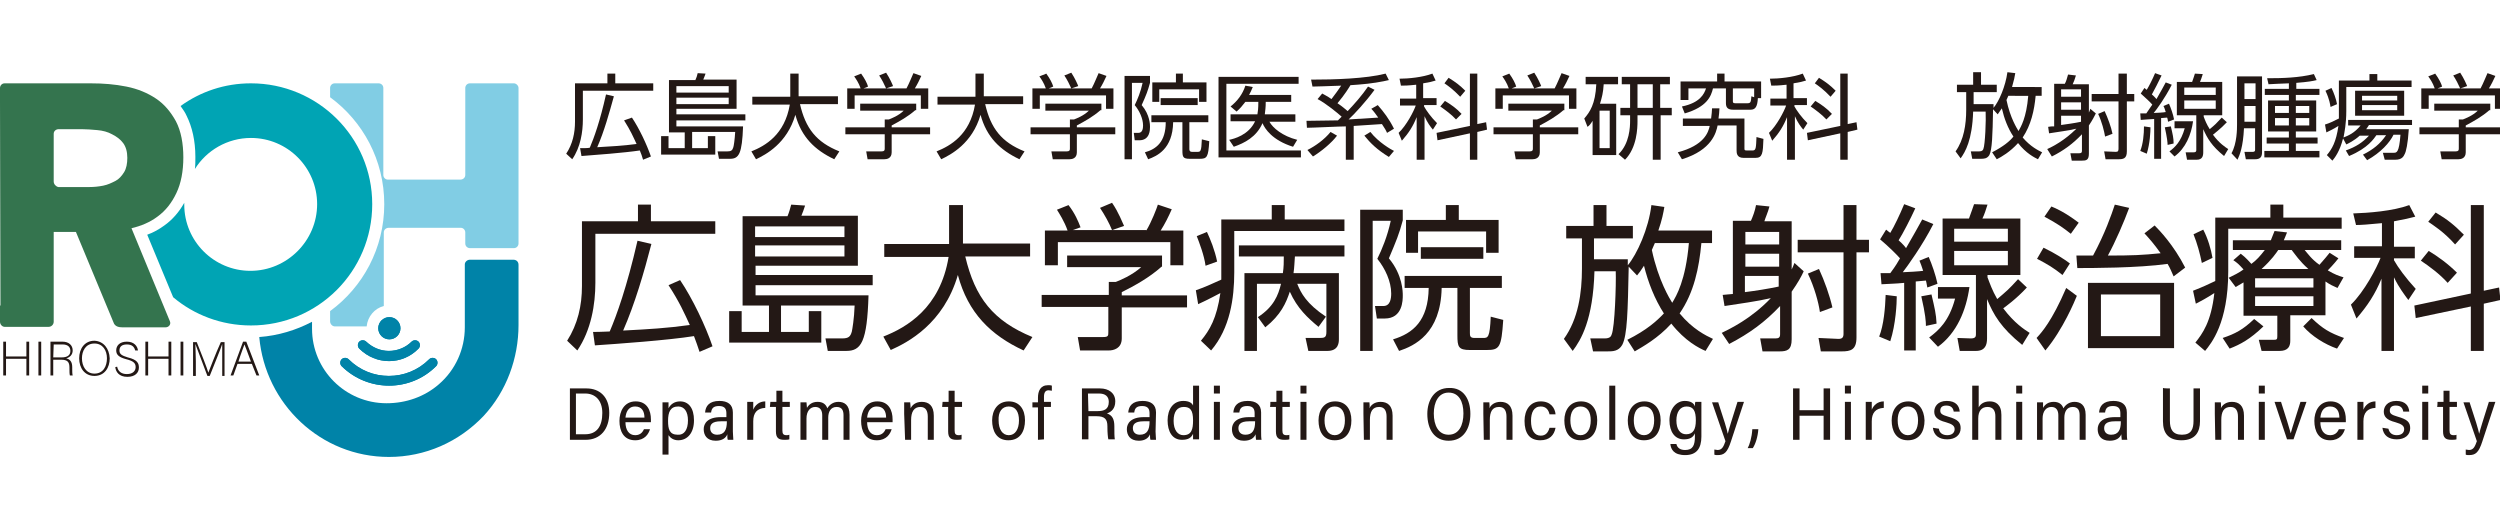 <?xml version="1.0" encoding="utf-8"?>
<!-- Generator: Adobe Illustrator 26.3.1, SVG Export Plug-In . SVG Version: 6.00 Build 0)  -->
<svg version="1.1" id="レイヤー_1" xmlns="http://www.w3.org/2000/svg" xmlns:xlink="http://www.w3.org/1999/xlink" x="0px"
	 y="0px" viewBox="0 0 540 112" style="enable-background:new 0 0 540 112;" xml:space="preserve">
<style type="text/css">
	.st0{fill:#34744E;}
	.st1{fill:#231815;}
	.st2{fill:#0083A8;}
	.st3{fill:#81CDE4;}
	.st4{fill:#00A4B4;}
	.st5{enable-background:new    ;}
</style>
<g id="a">
</g>
<g id="b">
	<path class="st0" d="M38.1,41.7c1-2.1,1.5-4.7,1.5-7.7s-0.5-5.7-1.6-7.8c-1.1-2-2.5-3.7-4.3-4.9c-1.8-1.2-3.9-2.1-6.4-2.6
		s-5-0.7-7.7-0.7H1c-0.6,0-1,0.5-1,1v3l0.1,44c0,0,0,0-0.1,0v3.5c0,0.6,0.5,1.1,1,1.1h9.5c0.6,0,1.1-0.5,1.1-1.1V50.1h4.8l8.1,19.5
		c0.3,1,1.3,1.1,1.9,1.1h9.4c0.6,0,1.2-0.6,0.9-1.3l-8.3-20.1c2.1-0.5,4-1.3,5.6-2.5C35.8,45.5,37.1,43.8,38.1,41.7L38.1,41.7z
		 M11.6,39.2V28.9c0-0.6,0.5-1,1.1-1h4.9c1.1,0,2.2,0.1,3.4,0.2c1.2,0.1,2.3,0.4,3.2,0.9c1,0.5,1.8,1.1,2.4,1.9
		c0.6,0.8,0.9,1.9,0.9,3.2c0,1.2-0.2,2.3-0.7,3.1c-0.5,0.8-1.1,1.5-1.9,1.9s-1.6,0.8-2.6,1c-1,0.2-2,0.3-3,0.3h-6.7
		C12.1,40.3,11.6,39.8,11.6,39.2L11.6,39.2z"/>
	<g>
		<path class="st1" d="M0.7,73.8h0.6V77h4.4v-3.2h0.6v7.3H5.7v-3.6H1.3v3.6H0.7V73.8z"/>
		<path class="st1" d="M8.9,73.8v7.3H8.3v-7.3H8.9z"/>
		<path class="st1" d="M11.5,77.7v3.4h-0.6v-7.3h2.6c1.4,0,2.2,0.8,2.2,1.9c0,0.9-0.6,1.5-1.4,1.7c0.8,0.2,1.3,0.7,1.3,1.9v0.3
			c0,0.5,0,1.2,0.1,1.5h-0.6c-0.1-0.3-0.1-0.9-0.1-1.5v-0.2c0-1.2-0.4-1.7-1.8-1.7C13.3,77.7,11.5,77.7,11.5,77.7z M11.5,77.2h1.8
			c1.3,0,1.9-0.5,1.9-1.4c0-0.9-0.6-1.4-1.7-1.4h-1.9L11.5,77.2L11.5,77.2z"/>
		<path class="st1" d="M23.7,77.4c0,2-1.1,3.8-3.3,3.8c-2.1,0-3.3-1.7-3.3-3.8s1.2-3.8,3.3-3.8C22.4,73.7,23.6,75.3,23.7,77.4
			L23.7,77.4z M17.7,77.4c0,1.7,0.9,3.3,2.7,3.3c1.9,0,2.7-1.6,2.7-3.3s-0.9-3.2-2.7-3.2C18.5,74.2,17.7,75.8,17.7,77.4z"/>
		<path class="st1" d="M25.3,79.2c0.2,1,0.9,1.6,2.1,1.6c1.3,0,1.9-0.7,1.9-1.5s-0.4-1.3-2-1.7c-1.5-0.4-2.2-0.9-2.2-1.9
			c0-1,0.7-1.9,2.3-1.9s2.3,1,2.4,1.9h-0.6c-0.2-0.8-0.7-1.3-1.8-1.3c-1.1,0-1.6,0.5-1.6,1.3s0.5,1.1,1.8,1.5
			c2.1,0.5,2.4,1.3,2.4,2.2c0,1.1-0.8,2-2.5,2c-1.8,0-2.5-1.1-2.6-2.1L25.3,79.2L25.3,79.2z"/>
		<path class="st1" d="M31.4,73.8H32V77h4.4v-3.2H37v7.3h-0.6v-3.6H32v3.6h-0.6C31.4,81.1,31.4,73.8,31.4,73.8z"/>
		<path class="st1" d="M39.6,73.8v7.3H39v-7.3H39.6z"/>
		<path class="st1" d="M48,77.8c0-1.4,0-2.8,0-3.5h0c-0.3,1-1.8,4.6-2.7,6.9h-0.5c-0.7-1.8-2.2-5.8-2.6-6.9h0c0,0.8,0.1,2.5,0.1,3.8
			v3.1h-0.6v-7.3h0.8c1,2.5,2.3,5.8,2.5,6.6h0c0.2-0.5,1.6-4.2,2.7-6.6h0.8v7.3H48C48,81.1,48,77.8,48,77.8z"/>
		<path class="st1" d="M51.3,78.6l-0.9,2.5h-0.6l2.7-7.3h0.7l2.8,7.3h-0.6l-1-2.5C54.4,78.6,51.3,78.6,51.3,78.6z M54.2,78.1
			c-0.8-2.2-1.2-3.2-1.4-3.7h0c-0.2,0.6-0.7,1.8-1.3,3.7H54.2z"/>
	</g>
	<g>
		<g>
			<path class="st2" d="M94.2,79.1c0.4-0.4,0.4-1.1,0-1.5c-0.4-0.4-1.1-0.4-1.5,0c-2.4,2.4-5.5,3.6-8.7,3.6s-6.3-1.2-8.7-3.6
				c-0.4-0.4-1.1-0.4-1.5,0c-0.4,0.4-0.4,1.1,0,1.5C79.5,84.7,88.6,84.7,94.2,79.1z"/>
			<path class="st2" d="M90.4,75.3c0.4-0.4,0.4-1.1,0-1.5c-0.4-0.4-1.1-0.4-1.5,0c-1.3,1.3-3.1,2-4.9,2s-3.5-0.7-4.9-2
				c-0.4-0.4-1.1-0.4-1.5,0c-0.4,0.4-0.4,1.1,0,1.5C81.2,78.9,86.9,78.9,90.4,75.3L90.4,75.3z"/>
		</g>
		<circle class="st2" cx="84.1" cy="70.9" r="2.4"/>
	</g>
	<g>
		<g>
			<path class="st2" d="M94.2,79.1c0.4-0.4,0.4-1.1,0-1.5c-0.4-0.4-1.1-0.4-1.5,0c-2.4,2.4-5.5,3.6-8.7,3.6s-6.3-1.2-8.7-3.6
				c-0.4-0.4-1.1-0.4-1.5,0c-0.4,0.4-0.4,1.1,0,1.5C79.5,84.7,88.6,84.7,94.2,79.1z"/>
			<path class="st2" d="M90.4,75.3c0.4-0.4,0.4-1.1,0-1.5c-0.4-0.4-1.1-0.4-1.5,0c-1.3,1.3-3.1,2-4.9,2s-3.5-0.7-4.9-2
				c-0.4-0.4-1.1-0.4-1.5,0c-0.4,0.4-0.4,1.1,0,1.5C81.2,78.9,86.9,78.9,90.4,75.3L90.4,75.3z"/>
		</g>
		<circle class="st2" cx="84.1" cy="70.9" r="2.4"/>
	</g>
	<path class="st2" d="M110.9,56.1h-9.4c-0.6,0-1.1,0.5-1.1,1v13.6c0,4.7-2,9.2-5.6,12.3c-3.1,2.7-7.1,4.1-11.3,4.1
		c-8.9,0-16.1-7.2-16.1-16.1v-1.5c-3.4,1.8-7.3,3-11.4,3.3C57.3,87.3,69.3,98.7,84,98.7l0,0c7.8,0,15.1-3.2,20.5-8.9
		c4.9-5.3,7.5-12.4,7.5-19.6v-13C112,56.5,111.5,56.1,110.9,56.1L110.9,56.1z"/>
	<path class="st3" d="M111,18h-9.5c-0.6,0-1,0.5-1,1v18.8c0,0.6-0.5,1-1.1,1H83.8c-0.6,0-1-0.5-1-1V19c0-0.6-0.5-1-1-1h-9.5
		c-0.6,0-1,0.5-1,1v2c7.1,5.2,11.7,13.6,11.7,23.1s-4.6,17.9-11.7,23.1v2.2c0,0.6,0.5,1.1,1,1.1h6.9c0.2-2.1,1.7-3.9,3.7-4.4V50.2
		c0-0.6,0.5-1,1.1-1h15.5c0.6,0,1,0.5,1,1v2.4c0,0.6,0.5,1,1,1h9.5c0.6,0,1-0.5,1-1V19C112,18.5,111.5,18,111,18L111,18z"/>
	<path class="st4" d="M54.2,18c-5.7,0-10.9,1.8-15.2,4.9c0.5,0.7,1,1.4,1.3,2.1c1.2,2.4,1.9,5.4,1.9,8.9c0,0.9,0,1.8-0.1,2.6
		c2.5-4,7-6.7,12.1-6.7c7.9,0,14.3,6.4,14.3,14.3S62,58.5,54.1,58.5s-14.3-6.4-14.3-14.3c0-0.1,0-0.2,0-0.4c-1.1,2-2.6,3.7-4.3,4.9
		c-1.1,0.8-2.3,1.5-3.7,2l5.6,13.5c4.5,3.8,10.4,6.1,16.8,6.1c14.5,0,26.2-11.7,26.2-26.2S68.6,18,54.2,18L54.2,18z"/>
</g>
<g id="c">
	<g class="st5">
		<path class="st1" d="M131.2,18v-2.1h1.7V18h8.2v1.6h-15.2v6.2c0,2.7-0.5,6-2.3,8.6l-1.3-1.2c1.4-2.1,1.9-4.5,1.9-6.9V18H131.2z
			 M136.5,25.4c1.6,2.4,3.2,5.8,4.1,8.4l-1.7,0.7c-0.2-0.7-0.4-1.3-0.7-2c-3.3,0.5-9.9,1-12.6,1.2l-0.3-1.7c1.2,0,1.7,0,2.1-0.1
			c0.9-2.1,2.2-5.7,3.5-11.5l1.7,0.4c-1,3.6-2.1,7.6-3.6,11c3.3-0.2,5.5-0.3,8.5-0.7c-0.7-1.5-1.3-2.9-2.7-5.1L136.5,25.4z"/>
		<path class="st1" d="M152.9,32v-2.6h1.6v4h-11.7v-4h1.6V32h3.5v-3.4h-3.4V17.3h5.7c0.2-0.4,0.4-1,0.5-1.5l1.7,0.1
			c-0.1,0.4-0.4,1-0.5,1.3h7.2v6.3h-13v1.2H161v1.3h-14.9v1.3h14.4c-0.2,5.9-0.9,7-2.8,7h-2.4l-0.3-1.6l2.1,0c0.8,0,1.1-0.2,1.3-0.9
			c0.1-0.3,0.3-1.6,0.4-3.3h-9.3V32H152.9z M157.4,18.6h-11.3V20h11.3V18.6z M157.4,21.1h-11.3v1.4h11.3V21.1z"/>
		<path class="st1" d="M170.7,15.9h1.8v4.9h8.5v1.7h-8.2c1.2,5.2,3.5,8.2,8.5,10.2l-1.1,1.7c-4.2-2-7.1-4.8-8.4-9.6
			c-1.8,6.2-6.4,8.6-8.5,9.6l-1-1.7c3-1.2,7.2-3.6,8.3-10.1h-8.1v-1.7h8.2V15.9z"/>
		<path class="st1" d="M197.7,23.8c-1.6,1.4-3.4,2.4-5.1,3.3v0.4h8.3V29h-8.3v3.9c0,1.3-1,1.5-1.6,1.5h-3.6l-0.3-1.7l3.3,0
			c0.6,0,0.7-0.2,0.7-0.6V29h-8.5v-1.5h8.5v-1.7h0.9c0.5-0.2,2.1-0.8,3.2-1.9h-9.4v-1.5h12.1V23.8z M195.8,19.1
			c0.6-1.1,1.3-2.9,1.5-3.3l1.7,0.6c-0.4,0.9-0.9,1.9-1.4,2.7h2.9v4.4h-1.6v-2.9h-14.3v2.9h-1.6v-4.4h2.9c-0.4-1.2-1.1-2.2-1.4-2.6
			l1.5-0.6c0.8,1.1,1.3,2.1,1.5,2.8l-1,0.4H195.8z M191.4,19.1c-0.4-0.9-0.9-1.9-1.5-2.8l1.5-0.6c0.8,1.2,1.4,2.6,1.5,2.9
			L191.4,19.1z"/>
		<path class="st1" d="M210.7,15.9h1.8v4.9h8.5v1.7h-8.2c1.2,5.2,3.5,8.2,8.5,10.2l-1.1,1.7c-4.2-2-7.1-4.8-8.4-9.6
			c-1.8,6.2-6.4,8.6-8.5,9.6l-1-1.7c3-1.2,7.2-3.6,8.3-10.1h-8.1v-1.7h8.2V15.9z"/>
		<path class="st1" d="M237.7,23.8c-1.6,1.4-3.4,2.4-5.1,3.3v0.4h8.3V29h-8.3v3.9c0,1.3-1,1.5-1.6,1.5h-3.6l-0.3-1.7l3.3,0
			c0.6,0,0.7-0.2,0.7-0.6V29h-8.5v-1.5h8.5v-1.7h0.9c0.5-0.2,2.1-0.8,3.2-1.9h-9.4v-1.5h12.1V23.8z M235.8,19.1
			c0.6-1.1,1.3-2.9,1.5-3.3l1.7,0.6c-0.4,0.9-0.9,1.9-1.4,2.7h2.9v4.4h-1.6v-2.9h-14.3v2.9h-1.6v-4.4h2.9c-0.4-1.2-1.1-2.2-1.4-2.6
			l1.5-0.6c0.8,1.1,1.3,2.1,1.5,2.8l-1,0.4H235.8z M231.4,19.1c-0.4-0.9-0.9-1.9-1.5-2.8l1.5-0.6c0.8,1.2,1.4,2.6,1.5,2.9
			L231.4,19.1z"/>
		<path class="st1" d="M248.4,16.5v1.4c-0.5,1.8-0.8,2.6-1.8,4.8c1.8,2.1,1.8,4.3,1.8,4.7c0,0.6,0,2.9-2.3,2.9h-1l-0.2-1.6h1
			c0.9,0,1-1,1-1.6c0-1.5-0.8-3.2-1.8-4.4c0.6-1.2,1.3-2.9,1.7-4.8h-2.3v16.5h-1.6v-18H248.4z M256.9,26.4v5.7c0,0.3,0,0.7,0.6,0.7
			h1.1c0.7,0,0.9,0,1-2.7l1.6,0.4c-0.2,3.5-0.5,3.8-2.1,3.8h-2.1c-1.5,0-1.6-0.4-1.6-1.9v-6h-2c-0.1,5.8-3.5,7.3-5.4,8l-0.7-1.5
			c2.5-0.7,4.5-2.3,4.5-6.5h-3.1v-1.5H261v1.5H256.9z M255.5,15.9v1.9h5.1V22H259v-2.7h-8.6V22h-1.5v-4.2h5.1v-1.9H255.5z
			 M250.7,22.7v-1.5h8v1.5H250.7z"/>
		<path class="st1" d="M280.5,16.6v1.5h-15.6v14.4h16.1V34h-17.8V16.6H280.5z M279.8,24.8v1.5h-5.6c0.7,1.3,2.8,3.1,6,3.9l-0.9,1.5
			c-4.5-1.4-6.1-3.9-6.6-5.1c-1.3,3-3.9,4.3-6.2,5.1l-1-1.5c1-0.2,4.2-1,5.6-4h-5.3v-1.5h5.8c0.1-0.6,0.2-1.2,0.2-2.7H269
			c-0.7,0.9-1.1,1.4-1.9,2.1l-1.3-1.1c1.4-1.1,2.6-2.6,3.2-4.5l1.6,0.3c-0.3,0.8-0.5,1.1-0.8,1.7h9.1v1.5h-5.5
			c0,1.2-0.1,1.8-0.2,2.7H279.8z"/>
		<path class="st1" d="M282.4,32.4c1.8-0.9,3.7-2.3,5-3.9l1.4,0.8c-1.2,1.6-3.4,3.4-5.2,4.5L282.4,32.4z M296.9,19.4
			c-1.9,2.6-4.4,5.3-5.6,6.4l6.4-0.4c-0.5-0.7-1-1.4-1.5-1.9l1.4-0.8c1.3,1.5,2.4,2.9,3.5,5.1l-1.5,0.9c-0.2-0.5-0.5-1-1.1-1.9
			l-6.1,0.4v7.3h-1.7v-7.2c-1.3,0-7.2,0.3-8.4,0.3l-0.1-1.5c1.1,0,5.9-0.1,6.8-0.1c0.4-0.4,0.6-0.6,0.8-0.8
			c-0.9-0.8-3.3-2.8-5.2-3.8l1-1.2c0.5,0.3,1,0.5,2,1.2c0.7-0.9,1.5-2,2.1-2.9c-3.4,0.1-4.8,0.2-6.2,0.2l-0.3-1.5
			c5,0,11.8-0.2,16.1-1.3l0.7,1.4c-1.3,0.3-3.5,0.8-8.3,1.1c-0.3,0.5-1.2,2-2.8,3.9c1.2,0.8,1.7,1.3,2.2,1.7
			c1.6-1.7,3.1-3.4,4.4-5.3L296.9,19.4z M296,28.5c1.8,2.3,4.5,3.8,5.1,4.1l-1.1,1.3c-2.6-1.6-4-3-5.3-4.6L296,28.5z"/>
		<path class="st1" d="M307.6,21.2h2.7v1.5h-2.7v0.3c0.5,0.9,1.5,2.3,2.8,3.6l-0.9,1.4c-0.5-0.6-1.2-1.5-1.8-2.9v9.4H306v-9.2
			c-0.8,2-1.7,3.4-3.2,5.1l-0.7-1.7c1.7-1.6,3.3-4.7,3.7-5.9h-3.4v-1.5h3.5v-3c-1.8,0.2-2.6,0.2-3.3,0.2l-0.3-1.5
			c1.9,0,5-0.3,7.1-1.1l0.7,1.5c-0.6,0.2-1.4,0.4-2.7,0.6V21.2z M321,26.4l0.2,1.6l-2.1,0.5v6h-1.6v-5.7l-7,1.5l-0.2-1.6l7.2-1.5
			V15.9h1.6v10.9L321,26.4z M314.5,25.8c-1-1.1-2.4-2.1-3.4-2.8l1-1.2c1.2,0.7,2.5,1.6,3.6,2.8L314.5,25.8z M315.4,20.9
			c-1.5-1.6-2.8-2.5-3.4-2.9l0.9-1.2c1.6,1,2.4,1.6,3.6,2.8L315.4,20.9z"/>
		<path class="st1" d="M337.7,23.8c-1.6,1.4-3.4,2.4-5.1,3.3v0.4h8.3V29h-8.3v3.9c0,1.3-1,1.5-1.6,1.5h-3.6l-0.3-1.7l3.3,0
			c0.6,0,0.7-0.2,0.7-0.6V29h-8.5v-1.5h8.5v-1.7h0.9c0.5-0.2,2.1-0.8,3.2-1.9h-9.4v-1.5h12.1V23.8z M335.8,19.1
			c0.6-1.1,1.3-2.9,1.5-3.3l1.7,0.6c-0.4,0.9-0.9,1.9-1.4,2.7h2.9v4.4h-1.6v-2.9h-14.3v2.9h-1.6v-4.4h2.9c-0.4-1.2-1.1-2.2-1.4-2.6
			l1.5-0.6c0.8,1.1,1.3,2.1,1.5,2.8l-1,0.4H335.8z M331.4,19.1c-0.4-0.9-0.9-1.9-1.5-2.8l1.5-0.6c0.8,1.2,1.4,2.6,1.5,2.9
			L331.4,19.1z"/>
		<path class="st1" d="M349.1,22.4v11.1H344v-7.4c-0.5,0.8-0.7,1-1.1,1.3l-0.7-1.8c1.2-1.4,2.4-3.1,2.6-7.4h-2.3v-1.6h7v1.6h-3.1
			c-0.1,1.8-0.4,2.9-0.8,4.2H349.1z M347.7,23.9h-2.2V32h2.2V23.9z M358.7,23.3h2.4v1.6h-2.4v9.6H357v-9.6h-3.3v1.3
			c0,1.4-0.1,5.7-2.7,8.3l-1.4-1.2c2.4-2.3,2.5-5.9,2.5-7.2v-1.2H350v-1.6h2.1v-5.1h-1.8v-1.6h10.4v1.6h-2.1V23.3z M357,18.2h-3.3
			v5.1h3.3V18.2z"/>
		<path class="st1" d="M362.4,32.9c5.7-1.5,6.6-4.3,6.9-5.7h-5.8v-1.6h6.1c0.1-0.9,0.2-1.6,0.2-2.2h1.6c0,0.7-0.1,1.3-0.2,2.2h5.6
			v6.4c0,0.4,0,0.5,0.5,0.5h1.3c0.7,0,0.7-0.6,0.8-2.9l1.5,0.4c-0.1,3.1-0.2,4.1-1.7,4.1h-2.6c-1.5,0-1.5-1.1-1.5-1.7v-5.3H371
			c-0.3,1.5-1.2,5.3-7.7,7.3L362.4,32.9z M374.4,23.7c-1,0-1.6-0.3-1.6-1.4v-3.2H370c-0.4,1.7-1.3,4-6.1,5.4l-0.6-1.5
			c3.9-0.8,4.8-2.7,5.2-3.9h-3.8v2.5H363v-4h7.9v-1.7h1.6v1.7h7.9v3.6h-0.7c-0.1,1.8-0.5,2.5-1.6,2.5H374.4z M378.9,21v-1.9h-4.6
			v2.7c0,0.3,0,0.5,0.5,0.5h2.7c0.7,0,0.7-0.4,0.8-1.5L378.9,21z"/>
		<path class="st1" d="M387.6,21.2h2.7v1.5h-2.7v0.3c0.5,0.9,1.5,2.3,2.8,3.6l-0.9,1.4c-0.5-0.6-1.2-1.5-1.8-2.9v9.4H386v-9.2
			c-0.8,2-1.7,3.4-3.2,5.1l-0.7-1.7c1.7-1.6,3.3-4.7,3.7-5.9h-3.4v-1.5h3.5v-3c-1.8,0.2-2.6,0.2-3.3,0.2l-0.3-1.5
			c1.9,0,5-0.3,7.1-1.1l0.7,1.5c-0.6,0.2-1.4,0.4-2.7,0.6V21.2z M401,26.4l0.2,1.6l-2.1,0.5v6h-1.6v-5.7l-7,1.5l-0.2-1.6l7.2-1.5
			V15.9h1.6v10.9L401,26.4z M394.5,25.8c-1-1.1-2.4-2.1-3.4-2.8l1-1.2c1.2,0.7,2.5,1.6,3.6,2.8L394.5,25.8z M395.4,20.9
			c-1.5-1.6-2.8-2.5-3.4-2.9l0.9-1.2c1.6,1,2.4,1.6,3.6,2.8L395.4,20.9z"/>
		<path class="st1" d="M441,19.1v1.6h-1.3c-0.3,3.2-1,6.3-2.8,9c1.7,2,3.4,2.8,4.2,3.2l-0.9,1.5c-0.8-0.4-2.6-1.3-4.3-3.5
			c-1.7,1.9-3.6,3-4.6,3.5l-1-1.5c2.5-1.3,3.8-2.4,4.6-3.4c-1.2-1.8-2-3.9-2.5-6.1c-0.4,0.6-0.6,0.9-0.9,1.3l-1-1.1
			c-0.1,5.7-0.2,8.7-0.8,9.9c-0.5,0.8-1.2,0.8-1.9,0.8h-1.8l-0.3-1.6l1.8,0c0.7,0,0.8-0.3,0.9-0.5c0.4-0.9,0.6-6.4,0.5-8.1h-2.7
			c-0.2,6.2-1.7,8.7-2.7,10.1l-1.1-1.5c1.8-2.5,2.3-5.8,2.3-9v-3.8h-2v-1.6h3.5v-2.7h1.7v2.7h3.4v1.6h-5v2.6h4.3c0,0.3,0,0.4,0,0.8
			c1.2-1.4,2.6-4.7,3-7.7l1.7,0.2c-0.1,0.7-0.3,1.6-0.7,3H441z M433.8,20.7c-0.1,0.2-0.2,0.4-0.4,0.9c0.8,3.9,2.3,6.2,2.6,6.7
			c0.5-0.9,1.7-2.8,2.1-7.6H433.8z"/>
		<path class="st1" d="M442.2,32.2c1.1-0.5,3.7-1.8,6.3-4.4c-1.7,0.4-4,0.7-5.9,1l-0.2-1.4c0.5-0.1,0.8-0.1,1.3-0.1v-9.2h2.3
			c0.3-0.5,0.5-1.3,0.7-2l1.7,0.2c-0.2,0.7-0.5,1.5-0.7,1.9h3.5v6.1c0.1-0.2,0.2-0.4,0.3-0.8l1.2,1c-0.3,0.6-0.7,1.4-1.5,2.6v6.1
			c0,1.4-0.6,1.5-1.5,1.5h-2.2l-0.3-1.6l1.9,0c0.4,0,0.6-0.1,0.6-0.5v-3.6c-1.9,2-3.9,3.5-6.5,4.8L442.2,32.2z M449.5,19.3h-4.3v1.6
			h4.3V19.3z M449.5,22.1h-4.3v1.6h4.3V22.1z M445.2,27c1.4-0.2,2.9-0.4,4.3-0.7v-1.3h-4.3V27z M459.4,15.9v4.4h1.6v1.6h-1.6v10.8
			c0,1.6-0.8,1.7-1.9,1.7h-2.7l-0.3-1.7l2.5,0.1c0.5,0,0.6-0.2,0.6-0.7V21.9h-5.8v-1.6h5.8v-4.4H459.4z M454.7,29.5
			c-0.2-1.2-0.7-3.2-1.5-4.9l1.4-0.6c0.7,1.5,1.4,3.4,1.7,4.9L454.7,29.5z"/>
		<path class="st1" d="M462.3,32.6c0.6-1.5,0.8-3.6,0.8-5.3l1.4,0.2c0,0.9-0.1,3.5-0.8,5.7L462.3,32.6z M469.1,18.3
			c-1.4,2.8-3.3,5.4-3.9,6.1c0.4,0,2.2-0.1,2.6-0.2c-0.2-0.6-0.3-1-0.5-1.3l1.2-0.5c0.4,0.9,0.9,2.3,1.1,3.4l-1.3,0.5
			c-0.1-0.6-0.1-0.7-0.2-0.9l-1.3,0.1v8.8h-1.5v-8.6c-1.2,0.1-2,0.1-2.9,0.2l-0.1-1.4c0.6,0,0.8,0,1.3,0c0.7-1,1-1.5,1.3-1.9
			c-0.3-0.4-1.5-1.5-2.5-2.4l0.8-1.2c0.3,0.3,0.4,0.3,0.5,0.4c0.5-0.8,1.3-2.4,1.8-3.6l1.4,0.5c-0.6,1.3-1.6,3.2-2.1,4.1
			c0.6,0.5,0.8,0.8,1,1c1-1.7,1.5-2.7,2-3.6L469.1,18.3z M468.2,31.3c0-0.5-0.1-1.5-0.6-3.8l1.3-0.2c0.4,1.7,0.6,2.5,0.6,3.7
			L468.2,31.3z M468.6,32.7c1.2-0.9,2.5-2.1,3.3-5h-2.2v-1.5h4c-0.4,2.9-1.6,5.8-4,7.6L468.6,32.7z M481,26.4
			c-1.4,1.5-2.8,2.5-3,2.7c1.4,1.9,2.7,2.7,3.3,3.1l-0.9,1.5c-2.7-2.2-3.6-3.8-4.5-5.8v5c0,0.8-0.2,1.6-1.4,1.6h-2.1l-0.3-1.6l1.7,0
			c0.6,0,0.6-0.3,0.6-0.5v-7.5h-4.2v-7.2h3.3c0.3-0.8,0.5-1.5,0.6-1.8l1.7,0.1c-0.2,0.6-0.4,1.3-0.6,1.7h4.8v7.2H476v0.3
			c0.3,0.8,0.6,1.6,1.3,2.7c1.2-1,1.4-1.2,2.6-2.5L481,26.4z M478.6,18.9h-6.8v1.6h6.8V18.9z M478.6,21.7h-6.8v1.8h6.8V21.7z"/>
		<path class="st1" d="M488.6,16.5v16.4c0,1-0.4,1.5-1.5,1.5h-2l-0.3-1.6l1.8,0c0.3,0,0.5-0.1,0.5-0.4v-4.7h-2.4
			c-0.2,4.1-0.9,5.7-1.4,6.8l-1.3-1.4c1.2-2.1,1.2-5.3,1.2-6.2V16.5H488.6z M487.2,18h-2.4v3.4h2.4V18z M487.2,22.9h-2.4v3.4h2.4
			V22.9z M495.9,19.2h5.1v1.3h-5.1v1.2h4.4v6.7h-4.4v1.3h4.7v1.3h-4.7v1.6h5.1v1.4h-11.9v-1.4h5.3v-1.6h-4.8v-1.3h4.8v-1.3h-4.5
			v-6.7h4.5v-1.2h-5.2v-1.3h5.2V18c-1.9,0.1-3.2,0.1-4.4,0.2l-0.3-1.3c3.4,0,6.8-0.1,10.1-0.9l0.6,1.3c-0.8,0.2-1.8,0.4-4.4,0.6
			V19.2z M494.4,22.9h-3v1.5h3V22.9z M494.4,25.5h-3v1.6h3V25.5z M498.8,22.9h-2.9v1.5h2.9V22.9z M498.8,25.5h-2.9v1.6h2.9V25.5z"/>
		<path class="st1" d="M520.3,27.9c-0.2,3.2-0.6,4.9-0.9,5.4c-0.2,0.4-0.5,1.2-2,1.2h-2.3l-0.4-1.5l2.3,0c0.7,0,1.2,0,1.5-3.9h-1.5
			c-0.8,1.7-2.8,3.9-5.7,5.5l-0.9-1.2c2.2-1.1,3.7-2.3,5-4.2h-2.1c-0.5,0.7-1.8,2.8-5.9,4.5l-0.7-1.2c2.2-0.8,3.6-1.7,5-3.2h-2
			c-1.2,1.1-2.5,1.7-2.9,1.9l-0.7-1.3c-0.7,2.8-1.8,4.2-2.3,4.8l-1.2-1.2c1.1-1.3,2-2.8,2.5-6.3c-1.1,0.7-2,1.1-2.6,1.4l-0.3-1.7
			c1-0.3,1.8-0.7,3-1.3c0-0.4,0-0.9,0-1.5v-6.7h6.6v-1.4h1.7v1.4h7.4v1.4h-14.1v5.2c0,2.7-0.4,4.6-0.6,5.7c1-0.4,2.3-0.9,3.7-2.6
			h-2.7v-1.2H521V27h-9.3c-0.2,0.3-0.3,0.5-0.6,0.9H520.3z M503.4,23.1c-0.1-0.5-0.2-1.6-1.1-3.5l1.3-0.6c0.5,1,1,2.4,1.2,3.5
			L503.4,23.1z M519.3,25h-10.6v-5.4h10.6V25z M517.8,20.7h-7.6v1h7.6V20.7z M517.8,22.7h-7.6v1.1h7.6V22.7z"/>
		<path class="st1" d="M537.7,23.8c-1.6,1.4-3.4,2.4-5.1,3.3v0.4h8.3V29h-8.3v3.9c0,1.3-1,1.5-1.6,1.5h-3.6l-0.3-1.7l3.3,0
			c0.6,0,0.7-0.2,0.7-0.6V29h-8.5v-1.5h8.5v-1.7h0.9c0.5-0.2,2.1-0.8,3.2-1.9h-9.4v-1.5h12.1V23.8z M535.8,19.1
			c0.6-1.1,1.3-2.9,1.5-3.3l1.7,0.6c-0.4,0.9-0.9,1.9-1.4,2.7h2.9v4.4h-1.6v-2.9h-14.3v2.9h-1.6v-4.4h2.9c-0.4-1.2-1.1-2.2-1.4-2.6
			l1.5-0.6c0.8,1.1,1.3,2.1,1.5,2.8l-1,0.4H535.8z M531.4,19.1c-0.4-0.9-0.9-1.9-1.5-2.8l1.5-0.6c0.8,1.2,1.4,2.6,1.5,2.9
			L531.4,19.1z"/>
	</g>
	<g>
		<path class="st1" d="M123.1,83.9h3.6c2.8,0,4.9,1.8,4.9,5.3s-1.9,5.8-5.1,5.8h-3.4V83.9z M124.4,93.8h2c2.5,0,3.7-1.7,3.7-4.6
			c0-2.7-1.5-4.2-3.7-4.2h-2L124.4,93.8L124.4,93.8z"/>
		<path class="st1" d="M135.1,91.2c0,1.6,0.7,2.8,2.1,2.8c1.3,0,1.7-0.9,1.9-1.3h1.3c-0.3,1-1.1,2.4-3.2,2.4c-2.5,0-3.4-2-3.4-4.2
			c0-2,1-4.2,3.5-4.2s3.3,2,3.3,3.9c0,0.1,0,0.6,0,0.6L135.1,91.2L135.1,91.2z M139.2,90.2c0-1.4-0.6-2.4-2-2.4
			c-1.6,0-2,1.4-2.1,2.4H139.2z"/>
		<path class="st1" d="M144.4,94v4.2h-1.3v-8.9c0-1.1,0-1.9,0-2.4h1.3c0,0.3,0,0.9,0,1.3c0.4-0.8,1.2-1.5,2.5-1.5c1.8,0,3,1.4,3,4.1
			s-1.4,4.3-3.4,4.3C145.5,95.1,144.8,94.6,144.4,94L144.4,94z M148.6,90.8c0-1.9-0.8-3-2.1-3c-1.7,0-2.2,1.2-2.2,3.1
			c0,1.8,0.3,3,2.1,3C147.8,94,148.6,92.8,148.6,90.8L148.6,90.8z"/>
		<path class="st1" d="M158.3,93.2c0,0.6,0.1,1.4,0.1,1.8h-1.2c-0.1-0.3-0.1-0.7-0.1-1.2c-0.3,0.8-1.1,1.4-2.5,1.4
			c-2,0-2.6-1.3-2.6-2.5c0-1.2,0.8-2.6,3.7-2.6h1.2v-0.8c0-0.8-0.2-1.6-1.6-1.6c-1.2,0-1.6,0.5-1.7,1.4h-1.3
			c0.1-1.4,0.9-2.5,3.1-2.5c1.7,0,2.9,0.7,2.9,2.5L158.3,93.2L158.3,93.2z M157,91h-1.3c-2,0-2.3,0.8-2.3,1.5c0,0.8,0.5,1.4,1.5,1.4
			c1.6,0,2.1-1.1,2.1-2.8V91z"/>
		<path class="st1" d="M161.4,89.6c0-1.3,0-2.3,0-2.8h1.3c0,0.4,0,0.9,0,1.7c0.4-1,1.3-1.8,2.6-1.8v1.4c-1.8,0.1-2.6,1.1-2.6,2.9v4
			h-1.3L161.4,89.6L161.4,89.6z"/>
		<path class="st1" d="M166.4,86.8h1.3v-2.4h1.3v2.4h1.6v1.1H169V93c0,0.7,0.2,1,0.9,1c0.2,0,0.4,0,0.6-0.1v1
			c-0.3,0.1-0.8,0.1-1.1,0.1c-1.2,0-1.8-0.4-1.8-1.8v-5.3h-1.3L166.4,86.8L166.4,86.8z"/>
		<path class="st1" d="M172.9,89.4c0-1.4,0-2.2,0-2.5h1.3c0,0.2,0.1,0.9,0.1,1.2c0.4-0.7,1.1-1.3,2.3-1.3c1.1,0,1.8,0.5,2.1,1.4
			c0.4-0.7,1.2-1.4,2.4-1.4s2.4,0.6,2.4,2.8V95h-1.3v-5.3c0-1-0.3-1.8-1.5-1.8c-1.3,0-1.8,1.1-1.8,2.3V95h-1.3v-5.3
			c0-1-0.4-1.8-1.5-1.8c-1.1,0-1.9,0.9-1.9,2.5V95h-1.3C172.9,95,172.9,89.4,172.9,89.4z"/>
		<path class="st1" d="M187.3,91.2c0,1.6,0.7,2.8,2.1,2.8c1.3,0,1.7-0.9,1.9-1.3h1.3c-0.3,1-1.1,2.4-3.2,2.4c-2.5,0-3.4-2-3.4-4.2
			c0-2,1-4.2,3.5-4.2s3.3,2,3.3,3.9c0,0.1,0,0.6,0,0.6L187.3,91.2L187.3,91.2z M191.4,90.2c0-1.4-0.6-2.4-2-2.4
			c-1.6,0-2,1.4-2.1,2.4H191.4z"/>
		<path class="st1" d="M195.3,89.4c0-1.7,0-2.2,0-2.5h1.3c0,0.2,0.1,0.9,0.1,1.3c0.3-0.7,1.1-1.4,2.4-1.4c1.5,0,2.6,0.8,2.6,3V95
			h-1.3v-5c0-1.2-0.4-2.1-1.6-2.1c-1.4,0-2,1.1-2,2.8V95h-1.3L195.3,89.4L195.3,89.4z"/>
		<path class="st1" d="M203.6,86.8h1.3v-2.4h1.3v2.4h1.6v1.1h-1.6V93c0,0.7,0.2,1,0.9,1c0.2,0,0.4,0,0.6-0.1v1
			c-0.3,0.1-0.8,0.1-1.1,0.1c-1.2,0-1.8-0.4-1.8-1.8v-5.3h-1.3L203.6,86.8L203.6,86.8z"/>
		<path class="st1" d="M221.4,90.8c0,2.3-1,4.3-3.6,4.3s-3.5-2.1-3.5-4.3s1.2-4.1,3.6-4.1C220.2,86.7,221.4,88.4,221.4,90.8
			L221.4,90.8z M215.7,90.8c0,1.9,0.8,3.2,2.2,3.2s2.2-1.3,2.2-3.2c0-1.8-0.7-3-2.2-3S215.6,89,215.7,90.8L215.7,90.8z"/>
		<path class="st1" d="M224.2,95v-7h-1.2v-1.1h1.2v-1c0-1.4,0.5-2.7,2.2-2.7c0.2,0,0.6,0,0.8,0.1v1.1c-0.2,0-0.4-0.1-0.7-0.1
			c-0.7,0-1,0.5-1,1.4v1.1h1.5v1.1h-1.5v7L224.2,95L224.2,95z"/>
		<path class="st1" d="M235.1,89.9v5h-1.4V83.9h3.9c1.9,0,3.3,1,3.3,2.8c0,1.6-0.9,2.3-1.8,2.6c1.2,0.4,1.6,1.3,1.6,2.8v0.2
			c0,1,0,2,0.1,2.6h-1.4c-0.1-0.4-0.2-1.5-0.2-2.6v-0.2c0-1.6-0.6-2.2-2.4-2.2L235.1,89.9L235.1,89.9z M235.1,88.8h2
			c1.4,0,2.4-0.4,2.4-2c0-1.2-0.8-1.8-2.1-1.8h-2.4L235.1,88.8L235.1,88.8z"/>
		<path class="st1" d="M249.6,93.2c0,0.6,0.1,1.4,0.1,1.8h-1.2c-0.1-0.3-0.1-0.7-0.1-1.2c-0.3,0.8-1.1,1.4-2.4,1.4
			c-2,0-2.6-1.3-2.6-2.5c0-1.2,0.8-2.6,3.7-2.6h1.2v-0.8c0-0.8-0.2-1.6-1.6-1.6c-1.2,0-1.6,0.5-1.7,1.4h-1.3
			c0.1-1.4,0.9-2.5,3.1-2.5c1.7,0,2.9,0.7,2.9,2.5L249.6,93.2L249.6,93.2z M248.3,91H247c-2,0-2.3,0.8-2.3,1.5
			c0,0.8,0.5,1.4,1.5,1.4c1.6,0,2.1-1.1,2.1-2.8V91z"/>
		<path class="st1" d="M259,83.3v9.5c0,0.8,0,1.6,0,2.1h-1.3c0-0.2,0-0.7,0-1.2c-0.4,0.9-1.1,1.3-2.4,1.3c-2.1,0-3.1-1.8-3.1-4.2
			s1.2-4.2,3.4-4.2c1.3,0,1.9,0.5,2.1,1v-4.3L259,83.3L259,83.3z M253.5,90.9c0,2,0.9,3.1,2.1,3.1c1.8,0,2.1-1.3,2.1-3.2
			c0-2.2-0.6-2.9-2-2.9S253.5,88.9,253.5,90.9L253.5,90.9z"/>
		<path class="st1" d="M262.2,83.3h1.3V85h-1.3V83.3z M262.2,86.8h1.3V95h-1.3V86.8z"/>
		<path class="st1" d="M272.4,93.2c0,0.6,0,1.4,0.1,1.8h-1.2c0-0.3-0.1-0.7-0.1-1.2c-0.3,0.8-1.1,1.4-2.5,1.4c-2,0-2.6-1.3-2.6-2.5
			c0-1.2,0.8-2.6,3.7-2.6h1.2v-0.8c0-0.8-0.2-1.6-1.6-1.6c-1.2,0-1.6,0.5-1.7,1.4h-1.3c0.1-1.4,0.9-2.5,3.1-2.5
			c1.7,0,2.9,0.7,2.9,2.5C272.4,89.2,272.4,93.2,272.4,93.2z M271.1,91h-1.3c-2,0-2.3,0.8-2.3,1.5c0,0.8,0.5,1.4,1.5,1.4
			c1.6,0,2.1-1.1,2.1-2.8V91z"/>
		<path class="st1" d="M274.4,86.8h1.3v-2.4h1.3v2.4h1.6v1.1H277V93c0,0.7,0.2,1,0.9,1c0.2,0,0.5,0,0.6-0.1v1
			c-0.3,0.1-0.8,0.1-1.1,0.1c-1.2,0-1.8-0.4-1.8-1.8v-5.3h-1.3C274.4,87.9,274.4,86.8,274.4,86.8z"/>
		<path class="st1" d="M280.9,83.3h1.3V85h-1.3V83.3z M280.9,86.8h1.3V95h-1.3V86.8z"/>
		<path class="st1" d="M291.9,90.8c0,2.3-1,4.3-3.6,4.3s-3.5-2.1-3.5-4.3s1.2-4.1,3.6-4.1C290.7,86.7,291.9,88.4,291.9,90.8
			L291.9,90.8z M286.1,90.8c0,1.9,0.8,3.2,2.2,3.2s2.2-1.3,2.2-3.2c0-1.8-0.7-3-2.2-3S286.1,89,286.1,90.8L286.1,90.8z"/>
		<path class="st1" d="M294.5,89.4c0-1.7,0-2.2,0-2.5h1.3c0,0.2,0.1,0.9,0,1.3c0.3-0.7,1.1-1.4,2.4-1.4c1.5,0,2.6,0.8,2.6,3V95h-1.3
			v-5c0-1.2-0.4-2.1-1.6-2.1c-1.5,0-2,1.1-2,2.8V95h-1.3L294.5,89.4L294.5,89.4z"/>
		<path class="st1" d="M317.6,89.4c0,3.2-1.5,5.8-4.7,5.8c-3,0-4.6-2.4-4.6-5.8c0-2.9,1.5-5.6,4.7-5.6
			C316.1,83.7,317.6,86.2,317.6,89.4L317.6,89.4z M309.7,89.3c0,2.6,1,4.6,3.2,4.6s3.2-2,3.2-4.6s-1-4.5-3.2-4.5
			S309.7,86.9,309.7,89.3L309.7,89.3z"/>
		<path class="st1" d="M320.4,89.4c0-1.7,0-2.2,0-2.5h1.3c0,0.2,0.1,0.9,0,1.3c0.3-0.7,1.1-1.4,2.4-1.4c1.5,0,2.6,0.8,2.6,3V95h-1.3
			v-5c0-1.2-0.4-2.1-1.6-2.1c-1.5,0-2,1.1-2,2.8V95h-1.3L320.4,89.4L320.4,89.4z"/>
		<path class="st1" d="M336,92.4c-0.3,1.6-1.3,2.7-3.3,2.7c-2.3,0-3.4-1.5-3.4-4.2c0-2.3,1.2-4.2,3.5-4.2c2.2,0,3.1,1.5,3.2,2.8
			h-1.3c-0.2-0.9-0.7-1.7-1.9-1.7c-1.5,0-2.1,1.3-2.1,3.1c0,2.1,0.8,3.2,2.1,3.2c1.1,0,1.6-0.7,1.9-1.7L336,92.4L336,92.4z"/>
		<path class="st1" d="M345,90.8c0,2.3-1,4.3-3.6,4.3s-3.5-2.1-3.5-4.3s1.2-4.1,3.6-4.1C343.8,86.7,345,88.4,345,90.8L345,90.8z
			 M339.2,90.8c0,1.9,0.8,3.2,2.2,3.2s2.2-1.3,2.2-3.2c0-1.8-0.7-3-2.2-3S339.2,89,339.2,90.8L339.2,90.8z"/>
		<path class="st1" d="M347.6,95V83.3h1.3V95C348.9,95,347.6,95,347.6,95z"/>
		<path class="st1" d="M358.7,90.8c0,2.3-1,4.3-3.6,4.3s-3.5-2.1-3.5-4.3s1.2-4.1,3.6-4.1C357.4,86.7,358.7,88.4,358.7,90.8
			L358.7,90.8z M352.9,90.8c0,1.9,0.8,3.2,2.2,3.2s2.2-1.3,2.2-3.2c0-1.8-0.7-3-2.2-3S352.9,89,352.9,90.8L352.9,90.8z"/>
		<path class="st1" d="M367.5,94.3c0,2.5-1,4-3.5,4s-3.1-1.3-3.2-2.4h1.3c0.2,0.9,0.9,1.3,1.9,1.3c1.7,0,2.1-1.1,2.1-2.9v-0.7
			c-0.4,0.9-1.1,1.3-2.4,1.3c-1.9,0-3.1-1.6-3.1-4.1s1.5-4.2,3.3-4.2c1.3,0,2,0.5,2.2,1.2c0-0.3,0-0.8,0.1-1h1.3c0,0.4,0,1.2,0,2.3
			L367.5,94.3L367.5,94.3z M362.1,90.8c0,1.9,0.8,3,2.1,3c1.5,0,2.1-1,2.1-3s-0.5-3-2-3C362.9,87.8,362.1,89,362.1,90.8z"/>
		<path class="st1" d="M371.1,86.8c1.3,3.9,1.9,5.9,2.1,6.9h0c0.2-0.9,1-3.4,2.1-6.9h1.4l-2.8,8.5c-0.8,2.5-1.5,3-2.9,3
			c-0.2,0-0.5,0-0.7-0.1v-1.1c0.2,0,0.5,0.1,0.7,0.1c1,0,1.3-0.8,1.7-1.9l-2.9-8.4H371.1L371.1,86.8z"/>
		<path class="st1" d="M377.5,96.8c0.4-0.7,0.9-2.3,1-4.1h1.3c-0.1,1.6-0.6,3.2-1.2,4.1H377.5L377.5,96.8z"/>
		<path class="st1" d="M387.3,83.9h1.4v4.7h5.2v-4.7h1.4V95h-1.4v-5.2h-5.2V95h-1.4V83.9z"/>
		<path class="st1" d="M398.5,83.3h1.3V85h-1.3V83.3z M398.5,86.8h1.3V95h-1.3V86.8z"/>
		<path class="st1" d="M403,89.6c0-1.3,0-2.3,0-2.8h1.3c0,0.4,0,0.9,0,1.7c0.4-1,1.3-1.8,2.6-1.8v1.4c-1.8,0.1-2.6,1.1-2.6,2.9v4
			h-1.3L403,89.6L403,89.6z"/>
		<path class="st1" d="M415.7,90.8c0,2.3-1,4.3-3.6,4.3s-3.5-2.1-3.5-4.3s1.2-4.1,3.6-4.1C414.4,86.7,415.6,88.4,415.7,90.8
			L415.7,90.8z M409.9,90.8c0,1.9,0.8,3.2,2.2,3.2s2.2-1.3,2.2-3.2c0-1.8-0.7-3-2.2-3S409.9,89,409.9,90.8L409.9,90.8z"/>
		<path class="st1" d="M418.8,92.6c0.1,0.9,0.8,1.4,1.8,1.4c1.1,0,1.6-0.6,1.6-1.3c0-0.7-0.5-1.1-1.9-1.5c-2-0.5-2.5-1.3-2.5-2.3
			s0.7-2.3,2.7-2.3s2.7,1.1,2.8,2.3h-1.3c-0.1-0.7-0.5-1.3-1.6-1.3c-0.9,0-1.3,0.4-1.3,1.1c0,0.6,0.3,0.9,1.7,1.3
			c2.1,0.6,2.7,1.2,2.7,2.5c0,1.5-1.2,2.4-2.9,2.4s-2.9-0.8-3.1-2.5L418.8,92.6L418.8,92.6z"/>
		<path class="st1" d="M427.4,83.3V88c0.4-0.8,1.2-1.3,2.4-1.3s2.5,0.6,2.5,2.9V95h-1.3v-5.1c0-1.2-0.5-2-1.7-2c-1.3,0-2,0.9-2,2.5
			V95h-1.3V83.3L427.4,83.3L427.4,83.3z"/>
		<path class="st1" d="M435.5,83.3h1.3V85h-1.3V83.3z M435.5,86.8h1.3V95h-1.3V86.8z"/>
		<path class="st1" d="M440,89.4c0-1.4,0-2.2,0-2.5h1.3c0,0.2,0,0.9,0,1.2c0.4-0.7,1.1-1.3,2.3-1.3c1.1,0,1.8,0.5,2.1,1.4
			c0.4-0.7,1.2-1.4,2.4-1.4s2.4,0.6,2.4,2.8V95h-1.3v-5.3c0-1-0.3-1.8-1.5-1.8c-1.3,0-1.8,1.1-1.8,2.3V95h-1.3v-5.3
			c0-1-0.4-1.8-1.5-1.8c-1.1,0-1.9,0.9-1.9,2.5V95H440L440,89.4L440,89.4z"/>
		<path class="st1" d="M459.4,93.2c0,0.6,0,1.4,0.1,1.8h-1.2c0-0.3-0.1-0.7-0.1-1.2c-0.3,0.8-1.1,1.4-2.5,1.4c-2,0-2.6-1.3-2.6-2.5
			c0-1.2,0.8-2.6,3.7-2.6h1.2v-0.8c0-0.8-0.2-1.6-1.6-1.6c-1.2,0-1.6,0.5-1.7,1.4h-1.3c0.1-1.4,0.9-2.5,3.1-2.5
			c1.7,0,2.9,0.7,2.9,2.5L459.4,93.2L459.4,93.2z M458.1,91h-1.3c-2,0-2.3,0.8-2.3,1.5c0,0.8,0.5,1.4,1.5,1.4c1.6,0,2.1-1.1,2.1-2.8
			V91z"/>
		<path class="st1" d="M468.7,83.9v7c0,1.8,0.6,3,2.6,3s2.5-1.2,2.5-3v-7h1.4V91c0,2.3-1,4.1-4,4.1c-2.8,0-4-1.5-4-4.1v-7.2
			C467.3,83.9,468.7,83.9,468.7,83.9z"/>
		<path class="st1" d="M478.4,89.4c0-1.7,0-2.2,0-2.5h1.3c0,0.2,0.1,0.9,0,1.3c0.3-0.7,1.1-1.4,2.4-1.4c1.5,0,2.6,0.8,2.6,3V95h-1.3
			v-5c0-1.2-0.4-2.1-1.6-2.1c-1.5,0-2,1.1-2,2.8V95h-1.3L478.4,89.4L478.4,89.4z"/>
		<path class="st1" d="M487.9,83.3h1.3V85h-1.3V83.3z M487.9,86.8h1.3V95h-1.3V86.8z"/>
		<path class="st1" d="M492.7,86.8c1.1,3.4,1.8,5.7,2.1,6.8h0c0.2-0.9,1.6-5.1,2.1-6.8h1.3l-2.8,8.1H494l-2.7-8.1H492.7L492.7,86.8z
			"/>
		<path class="st1" d="M501.2,91.2c0,1.6,0.7,2.8,2.1,2.8c1.3,0,1.7-0.9,1.9-1.3h1.3c-0.3,1-1.1,2.4-3.2,2.4c-2.5,0-3.4-2-3.4-4.2
			c0-2,1-4.2,3.5-4.2s3.3,2,3.3,3.9c0,0.1,0,0.6,0,0.6L501.2,91.2L501.2,91.2z M505.3,90.2c0-1.4-0.6-2.4-2-2.4
			c-1.6,0-2,1.4-2.1,2.4H505.3L505.3,90.2z"/>
		<path class="st1" d="M509.2,89.6c0-1.3,0-2.3,0-2.8h1.3c0,0.4,0,0.9,0,1.7c0.4-1,1.3-1.8,2.6-1.8v1.4c-1.8,0.1-2.6,1.1-2.6,2.9v4
			h-1.3L509.2,89.6L509.2,89.6z"/>
		<path class="st1" d="M515.9,92.6c0.2,0.9,0.8,1.4,1.8,1.4c1.1,0,1.6-0.6,1.6-1.3c0-0.7-0.5-1.1-1.9-1.5c-2-0.5-2.5-1.3-2.5-2.3
			s0.7-2.3,2.7-2.3s2.7,1.1,2.8,2.3h-1.3c-0.1-0.7-0.5-1.3-1.6-1.3c-0.9,0-1.3,0.4-1.3,1.1c0,0.6,0.3,0.9,1.7,1.3
			c2.1,0.6,2.7,1.2,2.7,2.5c0,1.5-1.2,2.4-2.9,2.4s-2.9-0.8-3.1-2.5L515.9,92.6L515.9,92.6z"/>
		<path class="st1" d="M523.2,83.3h1.3V85h-1.3V83.3z M523.2,86.8h1.3V95h-1.3V86.8z"/>
		<path class="st1" d="M526.5,86.8h1.3v-2.4h1.3v2.4h1.6v1.1h-1.6V93c0,0.7,0.2,1,0.9,1c0.2,0,0.5,0,0.6-0.1v1
			c-0.3,0.1-0.8,0.1-1.1,0.1c-1.2,0-1.8-0.4-1.8-1.8v-5.3h-1.3C526.5,87.9,526.5,86.8,526.5,86.8z"/>
		<path class="st1" d="M533.4,86.8c1.3,3.9,1.9,5.9,2.1,6.9h0c0.2-0.9,1-3.4,2.1-6.9h1.4l-2.8,8.5c-0.8,2.5-1.5,3-2.9,3
			c-0.2,0-0.5,0-0.7-0.1v-1.1c0.2,0,0.5,0.1,0.7,0.1c1,0,1.3-0.8,1.7-1.9l-2.9-8.4H533.4L533.4,86.8z"/>
	</g>
	<g class="st5">
		<path class="st1" d="M137.8,47.8v-3.6h2.8v3.6h13.9v2.7h-25.9v10.6c0,4.6-0.9,10.2-3.9,14.6l-2.2-2.1c2.3-3.6,3.2-7.6,3.2-11.8
			v-14H137.8z M146.9,60.5c2.7,4,5.5,9.9,7,14.3l-2.8,1.2c-0.4-1.2-0.7-2.1-1.2-3.4c-5.6,0.9-16.9,1.7-21.4,2l-0.4-2.9
			c2,0,2.9-0.1,3.6-0.1c1.5-3.5,3.7-9.6,6-19.6l3,0.7c-1.6,6.2-3.6,13-6.1,18.7c5.7-0.3,9.3-0.5,14.4-1.2c-1.2-2.6-2.2-4.9-4.6-8.6
			L146.9,60.5z"/>
		<path class="st1" d="M174.7,71.7v-4.5h2.7v6.8h-19.9v-6.8h2.7v4.5h5.9V66h-5.7V46.7h9.7c0.3-0.7,0.6-1.7,0.8-2.5l3,0.2
			c-0.2,0.7-0.6,1.7-0.8,2.2h12.2v10.8h-22.1v2h25.3v2.2h-25.3v2.2h24.4c-0.3,10.1-1.6,12-4.8,12h-4l-0.5-2.7l3.6,0
			c1.4,0,1.8-0.4,2.1-1.5c0.1-0.5,0.5-2.7,0.6-5.6h-15.9v5.7H174.7z M182.4,48.9h-19.3v2.3h19.3V48.9z M182.4,53h-19.3v2.4h19.3V53z
			"/>
		<path class="st1" d="M205,44.3h3v8.3h14.5v2.8h-14c2.1,8.9,6,13.9,14.5,17.4l-1.9,2.9c-7.1-3.3-12-8.1-14.2-16.3
			c-3.1,10.6-10.9,14.6-14.5,16.2l-1.6-2.9c5.1-2,12.3-6.2,14.1-17.2H191v-2.8h14V44.3z"/>
		<path class="st1" d="M250.9,57.6c-2.7,2.4-5.8,4.1-8.6,5.5v0.7h14.1v2.6h-14.1v6.7c0,2.2-1.8,2.6-2.8,2.6h-6.2l-0.5-2.9l5.5,0
			c1.1,0,1.1-0.3,1.1-1.1v-5.4H225v-2.6h14.5v-2.8h1.5c0.8-0.3,3.5-1.4,5.5-3.2h-16v-2.5h20.5V57.6z M247.6,49.8
			c1.1-1.8,2.3-4.9,2.5-5.6l3,1c-0.7,1.6-1.5,3.2-2.4,4.6h4.9v7.5h-2.8v-5h-24.3v5h-2.8v-7.5h4.9c-0.7-2-1.8-3.7-2.3-4.5l2.5-1
			c1.4,1.8,2.1,3.5,2.6,4.8l-1.7,0.6H247.6z M240.2,49.7c-0.6-1.5-1.6-3.3-2.6-4.8l2.6-1.1c1.4,2,2.3,4.4,2.6,5L240.2,49.7z"/>
		<path class="st1" d="M263.9,47.4h10.8v-3.1h2.8v3.1h12.9v2.5h-23.8v8.9c0,5.6-0.9,12.1-5,16.9l-2.2-2.1c1.9-2.3,3.4-4.8,4.2-10.3
			c-0.6,0.3-2.4,1.3-4.8,2.4l-0.5-3c2.1-0.7,4.1-1.7,5.5-2.3c0-0.6,0-1.3,0-1.6V47.4z M260.4,57.4c-0.3-2.3-1.4-5.1-1.9-6.4l2.2-0.9
			c0.7,1.5,1.7,3.9,2.2,6.4L260.4,57.4z M289.2,59v14.2c0,0.7,0,2.6-2.5,2.6h-4.1L282,73h3c1.1,0,1.5-0.1,1.5-1.3V61.3h-6.3
			c0.8,2,2,4.3,6.2,7.1l-1.6,2.2c-2.3-1.9-4.6-4-6.2-7.6c-0.8,2.4-1.9,5-5.3,7.7l-1.6-2.2c3.4-2.2,4.4-4.7,5-7.2h-5.2v14.5h-2.7V59
			h8.3c0.2-1.3,0.2-2.5,0.2-3.6h-9.7v-2.4h22.8v2.4h-10.7c-0.1,1.2-0.1,2.2-0.3,3.6H289.2z"/>
		<path class="st1" d="M303,45.3v2.3c-0.8,3-1.4,4.4-3,8.2c3,3.6,3,7.3,3,8c0,1,0,5-3.9,5h-1.7l-0.4-2.7h1.8c1.5,0,1.7-1.6,1.7-2.7
			c0-2.6-1.3-5.4-3-7.5c1-2,2.2-4.9,2.9-8.2h-3.9v28.1h-2.7V45.3H303z M317.5,62.2v9.7c0,0.6,0,1.1,1,1.1h1.8c1.1,0,1.5,0,1.7-4.6
			l2.7,0.7c-0.4,6-0.8,6.5-3.6,6.5h-3.6c-2.5,0-2.7-0.7-2.7-3.2V62.2h-3.4c-0.2,9.9-5.9,12.5-9.2,13.6l-1.3-2.5
			c4.3-1.3,7.6-4,7.7-11.1h-5.2v-2.6h21v2.6H317.5z M315.1,44.3v3.2h8.6v7.1H321V50h-14.7v4.6h-2.6v-7.1h8.6v-3.2H315.1z
			 M306.9,55.9v-2.5h13.5v2.5H306.9z"/>
		<path class="st1" d="M369.8,49.8v2.7h-2.3c-0.5,5.4-1.6,10.7-4.7,15.2c2.8,3.4,5.7,4.8,7.2,5.5l-1.6,2.6c-1.4-0.6-4.4-2.1-7.4-5.9
			c-2.9,3.2-6.2,5-7.9,6l-1.6-2.5c4.2-2.1,6.4-4.1,7.9-5.7c-2-3.1-3.4-6.7-4.3-10.3c-0.7,1.1-1,1.5-1.5,2.1l-1.8-1.9
			c-0.2,9.7-0.3,14.8-1.4,16.9c-0.8,1.4-2.1,1.4-3.2,1.4h-3.1l-0.6-2.8l3.1,0c1.2,0,1.4-0.5,1.5-0.8c0.7-1.5,1-10.9,0.9-13.7h-4.6
			c-0.3,10.5-2.9,14.8-4.7,17.2l-1.9-2.6c3.1-4.3,3.9-9.9,3.9-15.2v-6.5h-3.4v-2.7h5.9v-4.5h2.8v4.5h5.7v2.7h-8.4v4.5h7.3
			c0,0.4,0,0.7,0,1.3c2-2.4,4.5-7.9,5.1-13l2.8,0.4c-0.2,1.2-0.5,2.8-1.3,5.1H369.8z M357.5,52.4c-0.2,0.4-0.3,0.7-0.7,1.6
			c1.4,6.6,3.9,10.6,4.4,11.4c0.9-1.5,2.9-4.8,3.6-12.9H357.5z"/>
		<path class="st1" d="M371.9,71.9c1.8-0.9,6.3-3,10.6-7.5c-3,0.7-6.8,1.2-10,1.7l-0.4-2.4c0.8-0.1,1.3-0.1,2.2-0.2V47.7h3.9
			c0.4-0.9,0.9-2.2,1.1-3.4l2.9,0.3c-0.3,1.2-0.9,2.5-1.1,3.2h5.9v10.4c0.2-0.4,0.3-0.6,0.6-1.4l2,1.8c-0.5,1.1-1.2,2.4-2.6,4.4
			v10.3c0,2.3-1,2.6-2.6,2.6h-3.7l-0.5-2.8l3.3,0c0.7,0,1-0.2,1-0.9v-6.1c-3.3,3.5-6.6,5.9-11,8.2L371.9,71.9z M384.3,50.1h-7.3v2.7
			h7.3V50.1z M384.3,54.8h-7.3v2.8h7.3V54.8z M376.9,63.1c2.4-0.3,4.9-0.7,7.3-1.2v-2.3h-7.3V63.1z M401,44.3v7.5h2.7v2.7H401v18.4
			c0,2.7-1.3,3-3.2,3h-4.5l-0.5-2.9l4.3,0.2c0.8,0,1.1-0.3,1.1-1.1V54.5h-9.9v-2.7h9.9v-7.5H401z M393.1,67.4
			c-0.3-2.1-1.2-5.4-2.6-8.3l2.4-1c1.2,2.6,2.3,5.7,2.9,8.3L393.1,67.4z"/>
		<path class="st1" d="M405.9,72.7c1-2.5,1.3-6.2,1.4-9l2.4,0.3c0,1.5-0.2,6-1.4,9.7L405.9,72.7z M417.6,48.4
			c-2.4,4.7-5.6,9.1-6.6,10.4c0.7,0,3.8-0.2,4.4-0.3c-0.3-1-0.6-1.7-0.8-2.2l2-0.8c0.7,1.6,1.5,3.9,1.9,5.8l-2.2,0.8
			c-0.2-1-0.2-1.2-0.3-1.5l-2.2,0.2v14.9h-2.5V61.1c-2,0.2-3.4,0.2-4.9,0.3l-0.2-2.4c1,0,1.4,0,2.1,0c1.2-1.6,1.7-2.5,2.1-3.2
			c-0.6-0.7-2.5-2.6-4.3-4.1l1.3-2.1c0.5,0.4,0.6,0.5,0.9,0.7c0.8-1.3,2.1-4,3-6.2l2.4,0.9c-1,2.2-2.7,5.5-3.6,6.9
			c1,0.9,1.4,1.4,1.6,1.7c1.7-2.9,2.6-4.6,3.5-6.2L417.6,48.4z M416,70.4c0-0.9-0.1-2.5-1-6.4l2.2-0.4c0.7,3,1,4.2,1.1,6.3L416,70.4
			z M416.7,72.9c2-1.5,4.3-3.5,5.6-8.4h-3.7v-2.5h6.8c-0.7,5-2.7,9.9-6.8,12.9L416.7,72.9z M437.8,62.1c-2.3,2.5-4.7,4.2-5.1,4.5
			c2.4,3.2,4.6,4.6,5.7,5.3l-1.6,2.6c-4.6-3.7-6.2-6.5-7.6-9.9v8.5c0,1.4-0.4,2.7-2.4,2.7h-3.5l-0.5-2.8l2.9,0.1
			c1,0,1.1-0.4,1.1-0.9V59.4h-7.2V47.2h5.7c0.5-1.3,0.9-2.6,1.1-3.1l2.9,0.1c-0.3,1-0.7,2.2-1.1,3h8.2v12.2h-7.1v0.5
			c0.5,1.3,1,2.8,2.1,4.7c2-1.7,2.4-2,4.5-4.3L437.8,62.1z M433.7,49.4h-11.6v2.8h11.6V49.4z M433.7,54.2h-11.6v3.1h11.6V54.2z"/>
		<path class="st1" d="M439.9,73c1.1-1.2,3.3-3.6,6.4-10.8l2.3,1.7c-0.4,1-3,7.3-6.8,11.8L439.9,73z M445.5,59.4
			c-2-1.6-3.2-2.3-5.5-3.5l1.4-2.4c2.5,1.2,4.5,2.5,5.7,3.4L445.5,59.4z M447.3,50.5c-1.5-1.2-2.9-2.2-5.7-3.7l1.5-2.2
			c1,0.4,3,1.3,5.9,3.5L447.3,50.5z M465.4,48.7c1,1,4.1,4.2,6.6,9.1l-2.5,1.9c-0.5-1.1-0.7-1.7-1.3-2.7c-6.4,0.9-16.6,0.9-19.5,0.9
			l-0.2-2.7c0.1,0,3.1,0,3.6,0c2.6-4.8,4-8.9,4.7-11l3.1,0.7c-1.1,3-3,7.4-4.6,10.3c5.3,0,7.4-0.1,11.4-0.5
			c-1.5-2.1-2.4-3.1-3.5-4.3L465.4,48.7z M469.5,75.2H451V61.1h18.6V75.2z M466.6,63.6h-12.8v9h12.8V63.6z"/>
		<path class="st1" d="M478.7,47h11.7v-2.8h2.8V47h12.6v2.4h-24.5v9.2c0,11.2-3.7,15.6-5,17.2l-2.1-1.8c1.5-1.9,3.4-4.4,4.1-10.7
			c-1.7,1.1-3,1.8-4,2.3l-0.6-2.8c2.3-0.9,3.1-1.3,4.8-2.1c0-0.5,0-1.2,0-2.1V47z M475.6,56.8c-0.4-2-1-4.2-1.8-6.2l2.1-1
			c1,1.9,1.7,4.3,2,6.1L475.6,56.8z M480.1,73c2.7-0.9,4.4-1.8,6.8-4.1l2,1.6c-2.9,2.8-5,3.9-7.3,4.8L480.1,73z M502.2,68.1h-7.5
			v5.5c0,2.1-1.5,2.2-2.5,2.2h-3.7l-0.6-2.4h3.2c0.7,0,0.8-0.1,0.8-0.8v-4.4h-7.3V61c-0.7,0.4-1,0.6-1.7,1l-1.5-2
			c1.2-0.6,2.1-1,3.2-1.8c-1.1-1.2-1.2-1.3-2.2-2l1.6-1.4c1.1,0.8,2,1.9,2.3,2.2c1.1-0.8,1.9-1.7,2.9-3h-6.9v-2.1h8.2
			c0.3-0.7,0.5-1.2,0.8-2l2.7,0.3c-0.3,0.8-0.5,1.2-0.7,1.7h12.4V54h-7.9c0.7,0.8,1.5,2,3.2,3.2c1-1.1,1.8-2.1,2.2-2.6l1.9,1.2
			c-1.1,1.4-2.2,2.5-2.3,2.6c1.5,0.9,2.4,1.2,3.4,1.5l-1.3,2.3c-0.9-0.4-1.6-0.7-2.6-1.4V68.1z M499.7,60.1h-12.6v2h12.6V60.1z
			 M499.7,64h-12.6v2.1h12.6V64z M498.6,58.1c-2-1.8-2.8-3.1-3.6-4.1h-2.9c-0.4,0.6-1.4,2.1-3.6,4.1H498.6z M499.3,68.7
			c2.4,2.3,3.9,3.2,7,4.3l-1.5,2.3c-2.6-0.9-5.5-2.7-7.3-4.8L499.3,68.7z"/>
		<path class="st1" d="M517.1,53.3h4.5v2.5h-4.5v0.4c0.9,1.6,2.5,3.8,4.7,6.2l-1.6,2.4c-0.8-1.1-2-2.6-3.1-4.9v15.9h-2.7V60.2
			c-1.4,3.4-3,5.8-5.4,8.6l-1.2-3c2.9-2.8,5.6-8,6.4-10.1h-5.7v-2.5h6v-5c-3.1,0.3-4.5,0.4-5.6,0.4l-0.6-2.5
			c3.2-0.1,8.6-0.5,12.1-1.8l1.3,2.5c-1.1,0.3-2.4,0.6-4.6,1V53.3z M539.8,62.1l0.3,2.7l-3.6,0.8v10.2h-2.8v-9.6l-11.9,2.5l-0.3-2.7
			l12.2-2.6V44.3h2.8v18.5L539.8,62.1z M528.7,61.1c-1.7-1.9-4-3.6-5.8-4.8l1.7-2.1c2,1.2,4.2,2.8,6.1,4.7L528.7,61.1z M530.3,52.8
			c-2.5-2.8-4.8-4.2-5.8-4.9l1.6-2c2.7,1.6,4,2.7,6.1,4.8L530.3,52.8z"/>
	</g>
</g>
</svg>
